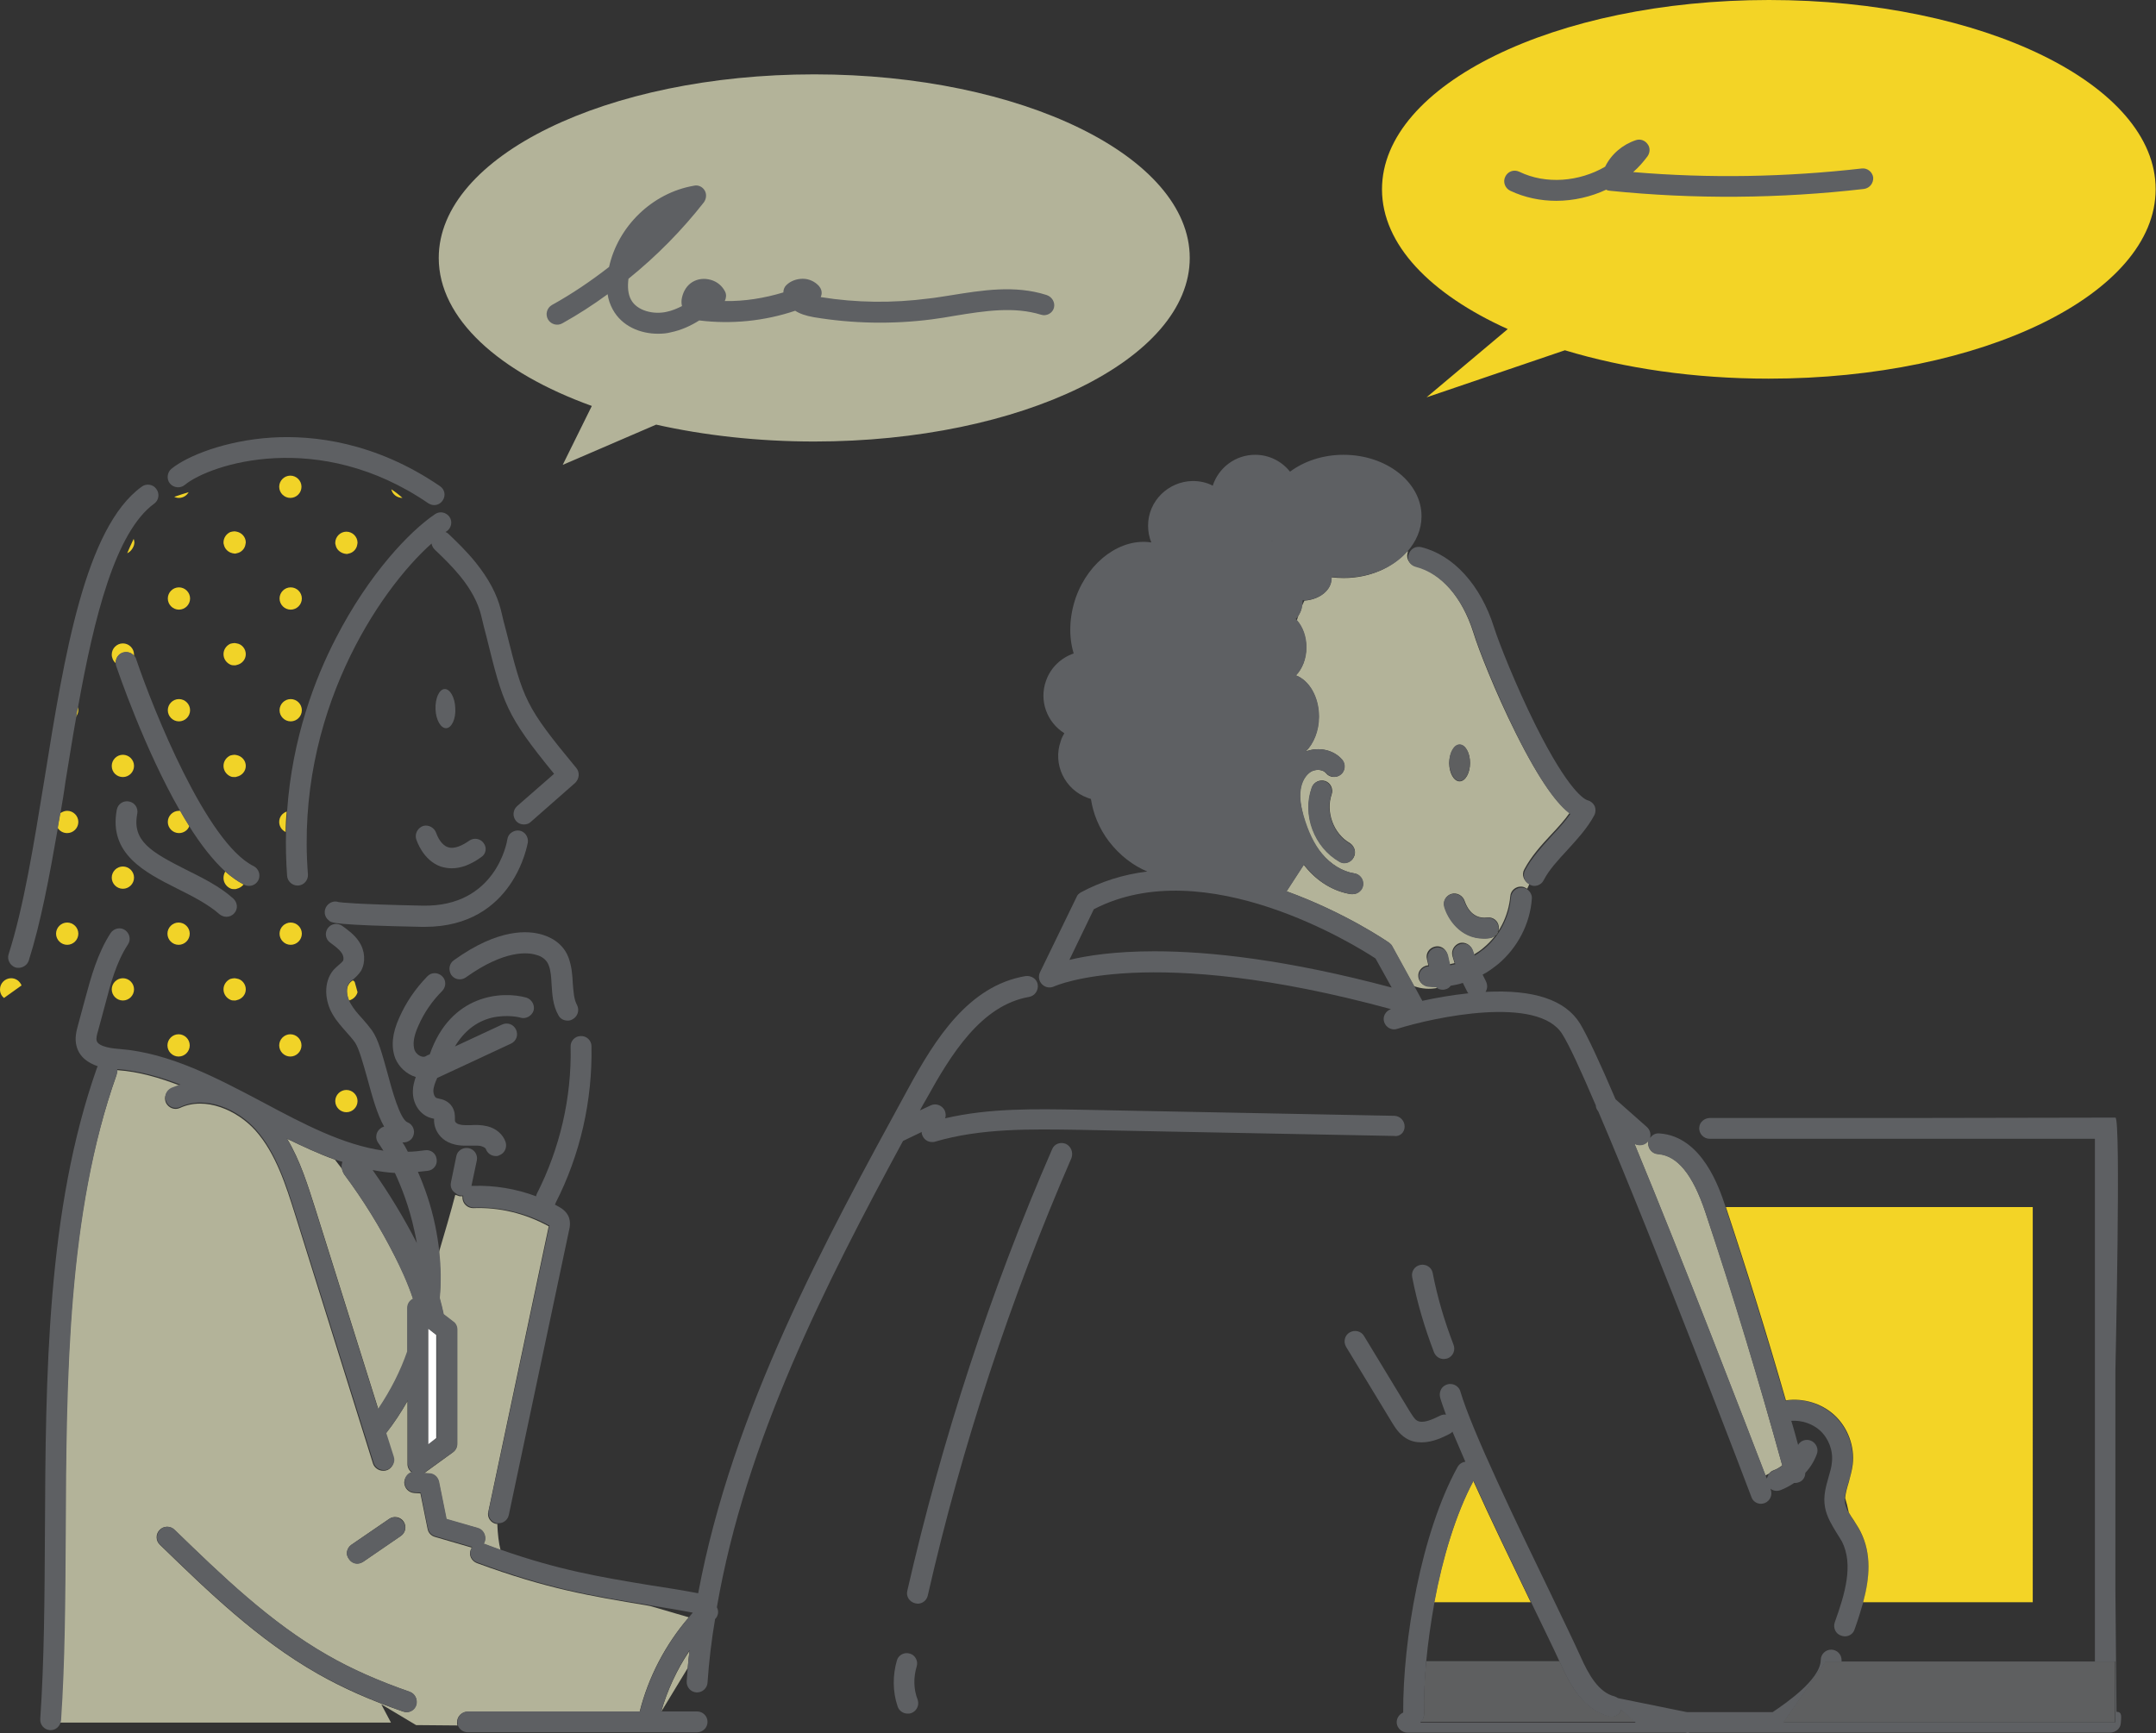 <?xml version="1.0" encoding="utf-8"?>
<!-- Generator: Adobe Illustrator 27.7.0, SVG Export Plug-In . SVG Version: 6.00 Build 0)  -->
<svg version="1.1" id="レイヤー_1" xmlns="http://www.w3.org/2000/svg" xmlns:xlink="http://www.w3.org/1999/xlink" x="0px"
	 y="0px" viewBox="0 0 600 482.4" style="enable-background:new 0 0 600 482.4;" xml:space="preserve">
<rect x="0" y="0" width="600" height="482.4" fill="#333333" stroke="none"/>
<style type="text/css">
	.st0{clip-path:url(#SVGID_00000083804957154378668440000006313369618329078683_);fill:#B3B399;}
	.st1{clip-path:url(#SVGID_00000083804957154378668440000006313369618329078683_);fill:#F1D328;}
	.st2{clip-path:url(#SVGID_00000083804957154378668440000006313369618329078683_);fill:#5E6063;}
	.st3{clip-path:url(#SVGID_00000083804957154378668440000006313369618329078683_);fill:#F3D426;}
	.st4{clip-path:url(#SVGID_00000083804957154378668440000006313369618329078683_);fill:#5E5F60;}
	.st5{clip-path:url(#SVGID_00000083804957154378668440000006313369618329078683_);fill:#FFFFFF;}
</style>
<g>
	<defs>
		<rect id="SVGID_1_" width="600" height="482.4"/>
	</defs>
	<clipPath id="SVGID_00000034812815144815053960000012750968094032497814_">
		<use xlink:href="#SVGID_1_"  style="overflow:visible;"/>
	</clipPath>
	<path style="clip-path:url(#SVGID_00000034812815144815053960000012750968094032497814_);fill:#B3B399;" d="M373.9,160.9
		c-1.2,0-2.3-0.1-3.4-0.2c0,0.1,0,0.3,0,0.4c0,3.2-3.3,5.8-7.5,6.1c-0.2,0.5-0.5,1-0.7,1.5c-0.1,1-0.5,1.9-1,2.7
		c-0.1,0.4-0.3,0.9-0.4,1.3c1.6,1.8,2.6,4.5,2.6,7.5c0,3.2-1.1,6-2.9,7.8c3.7,1.4,6.4,6,6.4,11.5c0,4-1.5,7.6-3.7,9.7
		c3.6-1.4,7.9-0.5,10.2,2.3c1,1.2,0.9,3.1-0.4,4.1c-1.2,1-3.1,0.9-4.1-0.4c-0.8-1-2.8-1.2-4.2-0.4c-1.5,0.9-2.6,2.8-2.9,5
		c-0.4,2.5,0.3,5.2,0.8,7.3c1.2,4.4,2.9,7.9,5.1,10.5c2.5,3,5.8,5,9,5.5c1.6,0.2,2.7,1.7,2.5,3.3c-0.2,1.4-1.5,2.5-2.9,2.5
		c-0.1,0-0.3,0-0.4,0c-4.7-0.7-9.3-3.4-12.7-7.6c-0.2-0.2-0.3-0.4-0.5-0.6l-4.8,7.4c16.3,5.9,28,13.9,28.5,14.3
		c0.4,0.3,0.7,0.6,0.9,1l6.1,11.1c2.2,0.8,4.4,0.9,6.5,0.5c-0.2-0.1-0.4-0.2-0.5-0.4c0,0,0,0,0,0c-0.7,0-1.4,0-2.1-0.1
		c-1.6-0.1-2.8-1.5-2.7-3.1c0.1-1.5,1.4-2.6,2.8-2.7l-0.4-1.7c-0.4-1.6,0.6-3.1,2.2-3.5c1.6-0.4,3.1,0.6,3.5,2.2l0.6,2.7
		c0.5-0.1,0.9-0.2,1.4-0.3c-0.2-0.6-0.4-1.3-0.6-2c-0.4-1.5,0.5-3.1,2-3.6c1.5-0.4,3.1,0.5,3.6,2c0.1,0.4,0.3,0.8,0.4,1.2
		c1-0.6,1.9-1.2,2.8-2c4.2-3.5,6.8-8.7,7.3-14.2c0.1-1.6,1.5-2.8,3.1-2.7c0.6,0,1.1,0.3,1.6,0.6c0.2-0.5,0.5-0.9,0.6-1.4
		c-0.1,0-0.1,0-0.2-0.1c-1.4-0.7-2-2.5-1.2-3.9c1.9-3.6,4.7-6.7,7.5-9.7c1.9-2,3.7-4,5.1-6c-3.3-2.5-8-8.3-15-22.3
		c-5.7-11.4-10.4-23.4-11.8-28c-3.1-9.8-9.1-16.8-16.2-18.5c-1.6-0.4-2.5-2-2.1-3.5c0-0.2,0.1-0.4,0.2-0.5c-0.2,0-0.3,0-0.5,0
		C387.6,158,381.2,160.9,373.9,160.9 M376.7,238.7c-0.5,0.9-1.5,1.5-2.5,1.5c-0.5,0-1-0.1-1.4-0.4c-7-4-10.4-13-7.7-20.6
		c0.5-1.5,2.2-2.3,3.7-1.8c1.5,0.5,2.3,2.2,1.8,3.7c-1.7,4.9,0.5,11,5.1,13.6C377,235.6,377.5,237.3,376.7,238.7 M406.2,207.3
		c1.6,0,2.9,2.3,2.9,5.1c0,2.8-1.3,5.1-2.9,5.1c-1.6,0-2.9-2.3-2.9-5.1C403.4,209.5,404.7,207.3,406.2,207.3 M404,248.8
		c1.5-0.4,3.1,0.5,3.6,2c0.2,0.5,1.6,5.2,6.3,4.6c1.6-0.2,3,0.9,3.2,2.5c0.2,1.6-0.9,3-2.5,3.2c-0.6,0.1-1.1,0.1-1.6,0.1
		c-6.7,0-10.1-5.7-11-8.9C401.5,250.8,402.5,249.2,404,248.8"/>
	<path style="clip-path:url(#SVGID_00000034812815144815053960000012750968094032497814_);fill:#B3B399;" d="M456.3,318.7
		c-0.5,0-1.1-0.1-1.5-0.4c13.6,32.8,31.2,78.6,36.5,92.4l1-0.5c0.3-0.4,0.7-0.7,1.2-0.9c0.9-0.3,1.7-0.8,2.5-1.4
		c-6.5-23.6-13.6-47.3-21.4-70.5c-3.5-10.5-7.8-15.8-13.2-16.2c-1.6-0.1-2.8-1.5-2.7-3.1c0-0.5,0.2-1,0.5-1.4l-0.1-0.1
		c-0.1,0.4-0.3,0.8-0.6,1.1C457.9,318.4,457.1,318.7,456.3,318.7"/>
	<path style="clip-path:url(#SVGID_00000034812815144815053960000012750968094032497814_);fill:#B3B399;" d="M184,476.5L184,476.5
		l7.4-12.2c0.1-1.6,0.3-3.2,0.5-4.8C188.4,464.7,185.7,470.5,184,476.5"/>
	<path style="clip-path:url(#SVGID_00000034812815144815053960000012750968094032497814_);fill:#B3B399;" d="M130.1,476.5H178
		c2.4-9.6,7.2-18.8,13.7-26.3l-10.6-3.1c-0.3-0.1-0.7-0.1-1-0.2c-16.1-2.7-27.8-4.6-47.4-11.8c-1.5-0.6-2.3-2.2-1.7-3.7
		c0.1-0.2,0.2-0.4,0.3-0.6l-10.3-3c-1-0.3-1.8-1.1-2-2.2l-2-9.9l-1.7-0.1c-1.6-0.1-2.8-1.4-2.8-3c0.1-1.3,1-2.3,2.1-2.7
		c-0.7-0.5-1.2-1.4-1.2-2.3V390c-1.7,3-3.7,6.1-6.1,9.1l2.1,6.6c0.5,1.5-0.4,3.2-1.9,3.6c-0.3,0.1-0.6,0.1-0.9,0.1
		c-1.2,0-2.4-0.8-2.8-2L82.1,338c-2.5-7.9-5.3-16.9-11-23.3c-5-5.6-13.9-9.6-21-6.3c-1.5,0.7-3.2,0-3.9-1.4c-0.7-1.5,0-3.2,1.4-3.9
		c0.8-0.4,1.6-0.7,2.5-0.9c-5.7-2.2-11.5-3.9-17.3-4.3c-0.1,0-0.2,0-0.3,0c0.1,0.4,0,0.9-0.1,1.4C18.6,338,18.4,383.3,18.1,427.1
		c-0.1,18.3-0.2,35.7-1.3,51.9c0,0.2,0,0.3-0.1,0.5h92.1l-2.7-5.1l9.7,5.8l11.5,0.1c-0.1-0.3-0.1-0.6-0.1-0.9
		C127.2,477.8,128.5,476.5,130.1,476.5 M97.8,430l10.5-7.2c1.3-0.9,3.1-0.6,4,0.7c0.9,1.3,0.6,3.1-0.7,4l-10.5,7.2
		c-0.5,0.3-1.1,0.5-1.6,0.5c-0.9,0-1.8-0.4-2.4-1.3C96.1,432.7,96.5,430.9,97.8,430 M115.8,474.6c-0.4,1.2-1.5,2-2.7,2
		c-0.3,0-0.6-0.1-1-0.2c-9-3.1-16.7-6.5-23.7-10.5C71.7,456.4,57.9,443,44.5,430c-1.2-1.1-1.2-3-0.1-4.1c1.1-1.2,3-1.2,4.1-0.1
		c13.1,12.7,26.7,25.9,42.7,35c6.6,3.8,14.1,7.1,22.7,10.1C115.5,471.4,116.3,473.1,115.8,474.6"/>
	<path style="clip-path:url(#SVGID_00000034812815144815053960000012750968094032497814_);fill:#B3B399;" d="M115,361.6
		C115,361.6,115,361.6,115,361.6c-1.5-4.5-3.4-8.7-5.2-12.1c-4-7.9-8.7-15.5-14-22.6c-0.3-0.5-0.5-1-0.6-1.5l-2-2.6
		c-4.5-1.6-8.9-3.7-13.3-5.8c3.7,6.1,5.8,13.1,7.8,19.3l17.6,56c3.5-5.2,6.3-10.5,8.2-16v-12.1C113.4,363.1,114,362.1,115,361.6"/>
	<path style="clip-path:url(#SVGID_00000034812815144815053960000012750968094032497814_);fill:#B3B399;" d="M122.3,361.4
		c0.4,1.5,0.8,2.9,1.1,4.5l2.6,2c0.7,0.5,1.2,1.4,1.2,2.3v31.7c0,0.9-0.4,1.8-1.2,2.4l-8,5.8l1.4,0.1c1.3,0.1,2.4,1,2.7,2.3
		l2.1,10.4l8.7,2.5c1.5,0.4,2.4,2,2,3.6c-0.1,0.3-0.2,0.6-0.4,0.8c0.1,0,0.1,0,0.2,0c1.6,0.6,3.1,1.1,4.6,1.7
		c-0.5-2-0.8-4.5-0.9-7.3c-0.1,0-0.2,0-0.3,0c-1.6-0.3-2.6-1.9-2.2-3.4l16.8-79.4c0,0,0,0,0-0.1c0,0-0.1,0-0.1,0
		c-6.4-3.5-13.6-5.3-20.9-5c-1.6,0-2.9-1.2-3-2.8c0-0.2,0-0.3,0-0.5c-0.2,0-0.3,0-0.5,0c-0.2,0-0.4,0-0.6-0.1
		c-0.3-0.1-0.6-0.2-0.9-0.3c-1.1,4.3-3.1,11.1-4.7,16.5C122.6,352.7,122.7,356.9,122.3,361.4"/>
	<path style="clip-path:url(#SVGID_00000034812815144815053960000012750968094032497814_);fill:#F1D328;" d="M48.5,138.3
		c0.4,0.2,0.8,0.3,1.3,0.3c1.2,0,2.2-0.7,2.7-1.6C51.1,137.4,49.7,137.9,48.5,138.3"/>
	<path style="clip-path:url(#SVGID_00000034812815144815053960000012750968094032497814_);fill:#F1D328;" d="M34.2,181.7
		c1.2-0.4,2.4,0,3.1,0.9c0-0.1,0-0.3,0-0.4c0-1.7-1.4-3.1-3.1-3.1c-1.7,0-3.1,1.4-3.1,3.1c0,0.9,0.4,1.8,1.1,2.4
		C32.2,183.2,32.9,182.1,34.2,181.7"/>
	<path style="clip-path:url(#SVGID_00000034812815144815053960000012750968094032497814_);fill:#F1D328;" d="M21.8,197.7
		c0-0.3-0.1-0.6-0.2-0.9c-0.2,0.9-0.3,1.9-0.5,2.8C21.5,199,21.8,198.4,21.8,197.7"/>
	<path style="clip-path:url(#SVGID_00000034812815144815053960000012750968094032497814_);fill:#F1D328;" d="M49.8,194.6
		c-1.7,0-3.1,1.4-3.1,3.1c0,1.7,1.4,3.1,3.1,3.1c1.7,0,3.1-1.4,3.1-3.1C52.9,196,51.5,194.6,49.8,194.6"/>
	<path style="clip-path:url(#SVGID_00000034812815144815053960000012750968094032497814_);fill:#F1D328;" d="M49.8,163.5
		c-1.7,0-3.1,1.4-3.1,3.1c0,1.7,1.4,3.1,3.1,3.1c1.7,0,3.1-1.4,3.1-3.1C52.9,164.9,51.5,163.5,49.8,163.5"/>
	<path style="clip-path:url(#SVGID_00000034812815144815053960000012750968094032497814_);fill:#F1D328;" d="M64.1,185
		c0.4,0.2,0.8,0.2,1.2,0.2c0.2,0,0.4,0,0.6-0.1c1.4-0.3,2.5-1.5,2.5-3c0-1.5-1.1-2.8-2.5-3c-0.2,0-0.4-0.1-0.6-0.1
		c-0.4,0-0.8,0.1-1.2,0.2c-1.1,0.5-1.9,1.6-1.9,2.9C62.2,183.4,63,184.5,64.1,185"/>
	<path style="clip-path:url(#SVGID_00000034812815144815053960000012750968094032497814_);fill:#F1D328;" d="M37.3,151.7
		c0-0.2,0.1-0.4,0.1-0.6c0-0.4-0.1-0.8-0.2-1.1c-0.6,1.2-1.2,2.6-1.8,4C36.3,153.6,37,152.7,37.3,151.7"/>
	<path style="clip-path:url(#SVGID_00000034812815144815053960000012750968094032497814_);fill:#F1D328;" d="M31.1,275.4
		c0,1.7,1.4,3.1,3.1,3.1c1.7,0,3.1-1.4,3.1-3.1c0-1.7-1.4-3.1-3.1-3.1C32.5,272.3,31.1,273.7,31.1,275.4"/>
	<path style="clip-path:url(#SVGID_00000034812815144815053960000012750968094032497814_);fill:#F1D328;" d="M3.1,272.3L3.1,272.3
		c-1.7,0-3.1,1.4-3.1,3.1c0,1,0.4,1.8,1.1,2.4l4.9-3.5C5.5,273.1,4.4,272.3,3.1,272.3"/>
	<path style="clip-path:url(#SVGID_00000034812815144815053960000012750968094032497814_);fill:#F1D328;" d="M34.2,247.4
		c1.7,0,3.1-1.4,3.1-3.1c0-1.7-1.4-3.1-3.1-3.1c-1.7,0-3.1,1.4-3.1,3.1C31.1,246,32.5,247.4,34.2,247.4"/>
	<path style="clip-path:url(#SVGID_00000034812815144815053960000012750968094032497814_);fill:#F1D328;" d="M18.7,256.8
		c-1.7,0-3.1,1.4-3.1,3.1c0,1.7,1.4,3.1,3.1,3.1c1.7,0,3.1-1.4,3.1-3.1C21.8,258.2,20.4,256.8,18.7,256.8"/>
	<path style="clip-path:url(#SVGID_00000034812815144815053960000012750968094032497814_);fill:#F1D328;" d="M46.6,259.9
		c0,1.7,1.4,3.1,3.1,3.1c1.7,0,3.1-1.4,3.1-3.1c0-1.7-1.4-3.1-3.1-3.1C48,256.8,46.6,258.2,46.6,259.9"/>
	<path style="clip-path:url(#SVGID_00000034812815144815053960000012750968094032497814_);fill:#F1D328;" d="M18.7,231.9
		c1.7,0,3.1-1.4,3.1-3.1c0-1.7-1.4-3.1-3.1-3.1c-0.7,0-1.4,0.3-2,0.7c-0.2,1.3-0.4,2.7-0.7,4C16.6,231.3,17.5,231.9,18.7,231.9"/>
	<path style="clip-path:url(#SVGID_00000034812815144815053960000012750968094032497814_);fill:#F1D328;" d="M49.8,225.7
		c-1.7,0-3.1,1.4-3.1,3.1s1.4,3.1,3.1,3.1c1.3,0,2.5-0.8,2.9-2c-0.8-1.3-1.7-2.7-2.5-4.2C50,225.7,49.9,225.7,49.8,225.7"/>
	<path style="clip-path:url(#SVGID_00000034812815144815053960000012750968094032497814_);fill:#F1D328;" d="M34.2,216.3
		c1.7,0,3.1-1.4,3.1-3.1c0-1.7-1.4-3.1-3.1-3.1c-1.7,0-3.1,1.4-3.1,3.1C31.1,215,32.5,216.3,34.2,216.3"/>
	<path style="clip-path:url(#SVGID_00000034812815144815053960000012750968094032497814_);fill:#F1D328;" d="M46.6,291
		c0,1.7,1.4,3.1,3.1,3.1c1.7,0,3.1-1.4,3.1-3.1c0-1.7-1.4-3.1-3.1-3.1C48,287.9,46.6,289.3,46.6,291"/>
	<path style="clip-path:url(#SVGID_00000034812815144815053960000012750968094032497814_);fill:#F1D328;" d="M64.1,278.3
		c0.4,0.2,0.8,0.2,1.2,0.2c0.2,0,0.4,0,0.6-0.1c1.4-0.3,2.5-1.5,2.5-3s-1.1-2.8-2.5-3c-0.2,0-0.4-0.1-0.6-0.1
		c-0.4,0-0.8,0.1-1.2,0.2c-1.1,0.5-1.9,1.6-1.9,2.9C62.2,276.7,63,277.8,64.1,278.3"/>
	<path style="clip-path:url(#SVGID_00000034812815144815053960000012750968094032497814_);fill:#F1D328;" d="M65.9,148
		c-0.2,0-0.4-0.1-0.6-0.1c-0.4,0-0.8,0.1-1.2,0.2c-1.1,0.5-1.9,1.6-1.9,2.9c0,0.2,0,0.4,0.1,0.6c0.2,1,0.9,1.8,1.8,2.2
		c0.2,0.1,0.4,0.1,0.6,0.2c0.2,0,0.4,0.1,0.6,0.1c0.2,0,0.4,0,0.6-0.1c1.2-0.2,2.2-1.2,2.4-2.4c0-0.2,0.1-0.4,0.1-0.6
		C68.4,149.5,67.3,148.3,65.9,148"/>
	<path style="clip-path:url(#SVGID_00000034812815144815053960000012750968094032497814_);fill:#F1D328;" d="M77.7,135.5
		c0,1.7,1.4,3.1,3.1,3.1c1.7,0,3.1-1.4,3.1-3.1c0-1.7-1.4-3.1-3.1-3.1C79.1,132.4,77.7,133.8,77.7,135.5"/>
	<path style="clip-path:url(#SVGID_00000034812815144815053960000012750968094032497814_);fill:#F1D328;" d="M112,138.6
		c-1-0.9-2-1.7-3.1-2.4C109.2,137.6,110.5,138.6,112,138.6C112,138.6,112,138.6,112,138.6"/>
	<path style="clip-path:url(#SVGID_00000034812815144815053960000012750968094032497814_);fill:#F1D328;" d="M65.9,210.2
		c-0.2,0-0.4-0.1-0.6-0.1c-0.4,0-0.8,0.1-1.2,0.2c-1.1,0.5-1.9,1.6-1.9,2.9c0,1.3,0.8,2.4,1.9,2.9c0.4,0.2,0.8,0.2,1.2,0.2
		c0.2,0,0.4,0,0.6-0.1c1.4-0.3,2.5-1.5,2.5-3C68.4,211.7,67.3,210.5,65.9,210.2"/>
	<path style="clip-path:url(#SVGID_00000034812815144815053960000012750968094032497814_);fill:#F1D328;" d="M84,197.7
		c0-1.7-1.4-3.1-3.1-3.1c-1.7,0-3.1,1.4-3.1,3.1c0,1.7,1.4,3.1,3.1,3.1C82.6,200.8,84,199.4,84,197.7"/>
	<path style="clip-path:url(#SVGID_00000034812815144815053960000012750968094032497814_);fill:#F1D328;" d="M80.9,163.5
		c-1.7,0-3.1,1.4-3.1,3.1c0,1.7,1.4,3.1,3.1,3.1c1.7,0,3.1-1.4,3.1-3.1C84,164.9,82.6,163.5,80.9,163.5"/>
	<path style="clip-path:url(#SVGID_00000034812815144815053960000012750968094032497814_);fill:#F1D328;" d="M95.8,154.1
		c0.2,0,0.4,0.1,0.6,0.1c0.2,0,0.4,0,0.6-0.1c1.2-0.2,2.2-1.2,2.4-2.4c0-0.2,0.1-0.4,0.1-0.6c0-1.7-1.4-3.1-3.1-3.1
		c-1.7,0-3.1,1.4-3.1,3.1c0,0.2,0,0.4,0.1,0.6C93.6,152.9,94.6,153.8,95.8,154.1"/>
	<path style="clip-path:url(#SVGID_00000034812815144815053960000012750968094032497814_);fill:#F1D328;" d="M97.2,273.8
		c-0.9,1.1-0.8,3-0.1,4.7c1.2-0.3,2.1-1.2,2.4-2.3c-0.3-1-0.5-2-0.8-2.9c-0.1-0.1-0.3-0.3-0.5-0.4c0,0,0,0,0,0
		C97.7,273.2,97.4,273.5,97.2,273.8"/>
	<path style="clip-path:url(#SVGID_00000034812815144815053960000012750968094032497814_);fill:#F1D328;" d="M67.8,246.2
		c-1.7-0.9-3.4-2.1-5.1-3.6c-0.3,0.5-0.5,1.1-0.5,1.8c0,1.3,0.8,2.4,1.9,2.9c0.4,0.2,0.8,0.2,1.2,0.2c0.2,0,0.4,0,0.6-0.1
		C66.7,247.2,67.3,246.8,67.8,246.2"/>
	<path style="clip-path:url(#SVGID_00000034812815144815053960000012750968094032497814_);fill:#F1D328;" d="M80.9,256.8
		c-1.7,0-3.1,1.4-3.1,3.1c0,1.7,1.4,3.1,3.1,3.1c1.7,0,3.1-1.4,3.1-3.1C84,258.2,82.6,256.8,80.9,256.8"/>
	<path style="clip-path:url(#SVGID_00000034812815144815053960000012750968094032497814_);fill:#F1D328;" d="M77.7,228.8
		c0,1.2,0.7,2.3,1.8,2.8c0-1.9,0.1-3.9,0.3-5.7C78.6,226.3,77.7,227.4,77.7,228.8"/>
	<path style="clip-path:url(#SVGID_00000034812815144815053960000012750968094032497814_);fill:#F1D328;" d="M99.5,306.5
		c0-1.7-1.4-3.1-3.1-3.1c-1.7,0-3.1,1.4-3.1,3.1c0,1.7,1.4,3.1,3.1,3.1C98.1,309.6,99.5,308.2,99.5,306.5"/>
	<path style="clip-path:url(#SVGID_00000034812815144815053960000012750968094032497814_);fill:#F1D328;" d="M77.7,291
		c0,1.7,1.4,3.1,3.1,3.1c1.7,0,3.1-1.4,3.1-3.1c0-1.7-1.4-3.1-3.1-3.1C79.1,287.9,77.7,289.3,77.7,291"/>
	<path style="clip-path:url(#SVGID_00000034812815144815053960000012750968094032497814_);fill:#5E6063;" d="M319.5,146.3
		c0,1.7,0.3,3.2,0.9,4.7c-8.3-1.3-17.3,5-21,15.3c-1.9,5.5-2,11-0.6,15.6c-3.5,1.2-6.4,3.9-7.7,7.6c-2,5.6,0.3,11.6,5.1,14.6
		c-0.4,0.7-0.8,1.4-1,2.2c-2.3,6.4,1.1,13.5,7.5,15.8c0.3,0.1,0.6,0.2,0.9,0.3c0.6,4,2.2,8.1,5,11.8c3,3.9,6.8,6.8,10.7,8.4
		c-6.7,0.8-12.9,2.8-18.5,5.8c-0.5,0.3-1,0.7-1.2,1.3l-10.2,21c-0.5,1.1-0.3,2.4,0.6,3.3c0.9,0.9,2.2,1.1,3.3,0.6
		c0.3-0.1,26.2-12.1,93.8,6.3c0,0,0,0,0,0c-1.5,0.5-2.4,2.1-1.9,3.6c0.5,1.5,2.1,2.4,3.6,1.9c10.5-3.3,39.3-9.4,46,1.5
		c1.9,3,5.2,10.2,9.3,19.8c0,0.6,0.3,1.2,0.7,1.7c15.9,37.2,42.3,106.4,42.6,107.3c0.4,1.2,1.5,1.9,2.7,1.9c0.3,0,0.7-0.1,1-0.2
		c1.5-0.6,2.2-2.2,1.7-3.7c0-0.1-0.1-0.2-0.1-0.3c0.5,0.4,1.1,0.6,1.8,0.6c0.3,0,0.7-0.1,1-0.2c1.3-0.5,2.6-1.2,3.8-2
		c0.1,0,0.1,0,0.2,0c0.3,0,0.5,0,0.8-0.1c1.3-0.3,2.1-1.4,2.1-2.7c1.4-1.5,2.5-3.3,3.2-5.2c0.6-1.5-0.2-3.2-1.7-3.8
		c-1.3-0.5-2.8,0-3.5,1.2c-0.6-2.2-1.2-4.5-1.9-6.7c2.9-0.2,5.9,0.8,8,2.7c2.4,2.2,3.7,5.6,3.3,8.9c-0.1,1.3-0.5,2.6-0.9,4
		c-0.7,2.5-1.6,5.4-1,8.5c0.5,2.7,1.9,4.9,3.1,6.9c0.6,0.9,1.1,1.8,1.6,2.6c3.3,6.5,0.8,14.7-2,22.5c-0.5,1.5,0.2,3.2,1.8,3.7
		c0.3,0.1,0.7,0.2,1,0.2c1.2,0,2.3-0.7,2.7-1.9c0.9-2.5,1.7-5,2.4-7.5c1.8-6.7,2.4-13.4-0.7-19.6c-0.6-1.1-1.2-2.2-1.9-3.2
		c-0.5-0.8-1-1.5-1.4-2.2c-0.5-0.8-0.8-1.7-1-2.5c-0.1-0.5-0.1-1-0.1-1.5c0.1-1.4,0.5-2.9,1-4.4c0.5-1.6,0.9-3.2,1.1-4.9
		c0.6-5.1-1.4-10.4-5.1-13.8c-3.6-3.3-8.7-4.9-13.5-4.1c-5.2-18-10.8-36.1-16.7-53.8c0-0.2-0.1-0.3-0.1-0.5
		c-1.6-4.8-6.4-19.3-18.3-20.1c-1.1-0.1-2,0.4-2.6,1.3c-0.3,0.4-0.5,0.9-0.5,1.4c-0.1,1.6,1.1,3,2.7,3.1c5.4,0.4,9.7,5.7,13.2,16.2
		c7.7,23.2,14.9,46.9,21.4,70.5c-0.8,0.6-1.6,1-2.5,1.4c-0.5,0.2-0.9,0.5-1.2,0.9c-0.3,0.4-0.5,0.9-0.6,1.3
		c-0.1-0.3-0.2-0.5-0.3-0.8c-5.3-13.8-22.9-59.6-36.5-92.4c0.5,0.3,1,0.4,1.5,0.4c0.8,0,1.6-0.3,2.2-1c0.3-0.3,0.5-0.7,0.6-1.1
		c0.3-1,0-2.2-0.9-3l-8.7-7.7c-4.3-10.1-7.9-17.8-9.9-21.1c-4.1-6.6-12.9-9.5-26.3-8.8c0.6-0.9,0.6-2,0.1-3
		c-0.3-0.6-0.6-1.2-0.9-1.8c1.6-0.8,3-1.9,4.4-3c5.3-4.5,8.8-11.1,9.3-18.1c0.1-1-0.4-1.9-1.1-2.5c-0.4-0.3-1-0.6-1.6-0.6
		c-1.6-0.1-3,1.1-3.1,2.7c-0.5,5.5-3.1,10.6-7.3,14.2c-0.9,0.7-1.8,1.4-2.8,2c-0.1-0.4-0.3-0.8-0.4-1.2c-0.4-1.5-2-2.5-3.6-2
		c-1.5,0.4-2.5,2-2,3.6c0.2,0.7,0.4,1.3,0.6,2c-0.5,0.1-0.9,0.2-1.4,0.3l-0.6-2.7c-0.4-1.6-1.9-2.5-3.5-2.2
		c-1.6,0.4-2.5,1.9-2.2,3.5l0.4,1.7c-1.5,0-2.7,1.2-2.8,2.6c-0.1,1.6,1.1,3,2.7,3.1c0.7,0.1,1.4,0.1,2.1,0.1c0,0,0,0,0,0
		c0.2,0.1,0.3,0.3,0.5,0.4c0.4,0.2,0.9,0.3,1.3,0.3c0.2,0,0.4,0,0.7-0.1c0.6-0.1,1.2-0.5,1.5-1c1.1-0.2,2.3-0.4,3.4-0.8
		c0.4,0.8,0.8,1.6,1.2,2.4c0.1,0.2,0.2,0.4,0.4,0.5c0,0,0,0-0.1,0c-4.7,0.5-9.2,1.3-12.8,2.1c0-0.1-0.1-0.3-0.2-0.4l-2-3.7
		l-6.1-11.1c-0.2-0.4-0.5-0.7-0.9-1c-0.5-0.3-12.2-8.4-28.5-14.3l4.8-7.4c0.2,0.2,0.3,0.4,0.5,0.6c3.4,4.2,7.9,6.9,12.7,7.6
		c0.1,0,0.3,0,0.4,0c1.4,0,2.7-1,2.9-2.5c0.2-1.6-0.9-3.1-2.5-3.3c-3.3-0.5-6.5-2.5-9-5.5c-2.2-2.7-3.8-6.1-5.1-10.5
		c-0.6-2.1-1.2-4.8-0.8-7.3c0.3-2.2,1.4-4.1,2.9-5c1.4-0.8,3.3-0.6,4.2,0.4c1,1.2,2.9,1.4,4.1,0.4c1.2-1,1.4-2.9,0.4-4.1
		c-2.4-2.8-6.6-3.7-10.2-2.3c2.2-2.2,3.7-5.7,3.7-9.7c0-5.5-2.7-10.1-6.4-11.5c1.7-1.8,2.9-4.6,2.9-7.8c0-3-1-5.7-2.6-7.5
		c-0.1-0.1-0.2-0.3-0.4-0.4c0.3-0.3,0.6-0.6,0.8-1c0.5-0.8,0.9-1.7,1-2.7c0-0.3,0.1-0.6,0.1-1c0-0.2,0-0.3,0-0.5c0,0,0,0,0,0
		c0.2,0,0.4,0,0.6,0c4.2-0.2,7.5-2.9,7.5-6.1c0-0.1,0-0.3,0-0.4c1.1,0.1,2.2,0.2,3.4,0.2c7.3,0,13.7-2.8,17.6-7.2
		c2.5-2.8,4-6.2,4-9.9c0-9.4-9.7-17.1-21.7-17.1c-5.8,0-11,1.8-14.9,4.7c-2.3-2.9-5.8-4.7-9.7-4.7c-5.5,0-10.2,3.6-11.8,8.6
		c-1.7-0.9-3.6-1.3-5.6-1.3C325.1,134,319.5,139.5,319.5,146.3 M354.1,150.6c-0.1,0-0.1-0.1-0.2-0.1c0,0,0.1,0,0.1,0
		C354,150.5,354.1,150.6,354.1,150.6 M297.6,267.2l6.8-14.1c31-16.1,73.1,10.2,78.4,13.7l4.5,8.1c-29.2-7.8-50.8-10.1-66-10.1
		C310.3,264.8,302.5,266,297.6,267.2"/>
	<path style="clip-path:url(#SVGID_00000034812815144815053960000012750968094032497814_);fill:#F3D426;" d="M510.5,393.9
		c3.8,3.5,5.7,8.8,5.1,13.8c-0.2,1.7-0.7,3.3-1.1,4.9c-0.5,1.6-0.9,3.1-1,4.4c0.4,1.3,0.7,2.6,1,4c0.4,0.7,0.9,1.5,1.4,2.2
		c0.6,1,1.3,2,1.9,3.2c3.1,6.2,2.5,12.9,0.7,19.6h47.2V336h-85.4c5.9,17.7,11.5,35.7,16.7,53.8C501.8,389.1,506.9,390.6,510.5,393.9
		"/>
	<path style="clip-path:url(#SVGID_00000034812815144815053960000012750968094032497814_);fill:#F3D426;" d="M425.7,445.4
		c-4.9-10.2-10.8-22.3-15.7-33.2c-4.9,9.3-8.6,21.5-10.9,33.8H426C425.9,445.8,425.8,445.6,425.7,445.4"/>
	<path style="clip-path:url(#SVGID_00000034812815144815053960000012750968094032497814_);fill:#5E5F60;" d="M406.2,217.4
		c1.6,0,2.9-2.3,2.9-5.1c0-2.8-1.3-5.1-2.9-5.1s-2.9,2.3-2.9,5.1C403.4,215.1,404.7,217.4,406.2,217.4"/>
	<polygon style="clip-path:url(#SVGID_00000034812815144815053960000012750968094032497814_);fill:#5E5F60;" points="496.3,479.4 
		588.6,479.4 588.6,462.5 582.9,462.5 512.4,462.5 508,462.5 	"/>
	<path style="clip-path:url(#SVGID_00000034812815144815053960000012750968094032497814_);fill:#5E5F60;" d="M451.2,475.9
		c-0.4,1.2-1.5,1.9-2.7,1.9c-0.2,0-0.5,0-0.7-0.1c-6.8-1.7-10.6-8.2-13.4-14.4c-0.1-0.3-0.3-0.6-0.4-0.9h-37.1
		c-0.5,5.2-0.7,10.2-0.6,14.7c0,0.9-0.4,1.6-1,2.2h59.9L451.2,475.9z"/>
	<path style="clip-path:url(#SVGID_00000034812815144815053960000012750968094032497814_);fill:#5E6063;" d="M394,157.8
		c7.1,1.8,13.1,8.7,16.2,18.5c1.4,4.6,6.2,16.6,11.8,28c7,14.1,11.7,19.9,15,22.3c-1.4,2-3.2,4-5.1,6c-2.7,3-5.6,6.1-7.5,9.7
		c-0.7,1.4-0.2,3.2,1.2,3.9c0.1,0,0.1,0,0.2,0.1c0.4,0.2,0.8,0.3,1.2,0.3c1.1,0,2.1-0.6,2.6-1.6c1.5-2.9,4-5.6,6.6-8.4
		c2.7-3,5.6-6.1,7.5-9.7c0.4-0.8,0.4-1.7,0.1-2.5c-0.4-0.8-1.1-1.4-1.9-1.6c-0.8-0.2-5.2-2.2-14.6-21c-5.5-11.1-10.1-22.7-11.5-27.1
		c-3.7-11.8-11.3-20.2-20.3-22.4c-1.4-0.3-2.7,0.3-3.3,1.6c-0.1,0.2-0.1,0.3-0.2,0.5C391.5,155.8,392.4,157.4,394,157.8"/>
	<path style="clip-path:url(#SVGID_00000034812815144815053960000012750968094032497814_);fill:#5E6063;" d="M412.9,261.3
		c0.5,0,1,0,1.6-0.1c1.6-0.2,2.7-1.7,2.5-3.2c-0.2-1.6-1.7-2.7-3.2-2.5c-4.6,0.6-6.1-4.1-6.3-4.6c-0.4-1.5-2-2.4-3.6-2
		c-1.5,0.4-2.5,2-2,3.6C402.8,255.6,406.2,261.3,412.9,261.3"/>
	<path style="clip-path:url(#SVGID_00000034812815144815053960000012750968094032497814_);fill:#5E6063;" d="M375.6,234.8
		c-4.5-2.6-6.8-8.7-5.1-13.6c0.5-1.5-0.3-3.2-1.8-3.7c-1.5-0.5-3.2,0.3-3.7,1.8c-2.7,7.6,0.7,16.6,7.7,20.6c0.5,0.3,0.9,0.4,1.4,0.4
		c1,0,2-0.5,2.5-1.5C377.5,237.3,377,235.6,375.6,234.8"/>
	<path style="clip-path:url(#SVGID_00000034812815144815053960000012750968094032497814_);fill:#5E6063;" d="M390.9,313.6
		c0-1.6-1.2-2.9-2.8-3l-87.6-1.7c-12.4-0.2-25.1-0.5-37.5,2.4c0.3-0.7,0.2-1.5-0.1-2.2c-0.7-1.4-2.4-2.1-3.9-1.4l-3,1.4
		c0.6-1.1,1.2-2.2,1.8-3.2c6.9-12.5,15.3-26.1,28.6-28.4c1.6-0.3,2.6-1.8,2.4-3.4s-1.8-2.6-3.4-2.4c-15.9,2.7-25.2,17.6-32.7,31.4
		c-23.1,42.3-48.9,89.5-58.4,140.4c-4.8-0.9-9.1-1.6-13.2-2.2c-14.5-2.4-25.3-4.2-41.7-9.9c-1.5-0.5-3-1.1-4.6-1.7
		c-0.1,0-0.1,0-0.2,0c0.2-0.2,0.3-0.5,0.4-0.8c0.4-1.5-0.5-3.2-2-3.6l-8.7-2.5l-2.1-10.4c-0.3-1.3-1.4-2.3-2.7-2.3L118,410l8.1-5.8
		c0.8-0.5,1.2-1.4,1.2-2.4v-31.7c0-0.9-0.4-1.8-1.2-2.3l-2.6-2c-0.3-1.5-0.7-3-1.1-4.5c0.4-4.5,0.3-8.7-0.1-12.6
		c-0.3-2.7-0.7-5.2-1.2-7.6c-1.2-5.8-3-10.8-4.8-14.9c0.9-0.1,1.9-0.2,2.8-0.3c1.6-0.2,2.7-1.7,2.4-3.3c-0.2-1.6-1.7-2.7-3.3-2.4
		c-1.6,0.2-3.1,0.4-4.7,0.4c-0.5-1-1-1.9-1.5-2.6c0.1,0,0.2,0,0.3,0c1.2,0,2.3-0.7,2.7-1.8c0.6-1.5-0.1-3.2-1.6-3.8
		c-2.1-0.8-4.4-9.3-5.6-13.8c-1.4-5-2.5-9.3-4.3-11.8c-0.9-1.2-1.8-2.3-2.8-3.4c-1.2-1.3-2.3-2.6-3.1-4c-0.2-0.3-0.4-0.7-0.5-1.1
		c-0.7-1.7-0.8-3.6,0.1-4.7c0.2-0.3,0.6-0.6,0.9-0.9c0,0,0,0,0.1,0c0.7-0.6,1.6-1.4,2.3-2.5c1.3-2.4,1.1-5.6-0.6-8.1
		c-1.3-2-3.2-3.3-4.7-4.4c-1.3-0.9-3.1-0.6-4,0.7c-0.9,1.3-0.6,3.1,0.7,4c1.2,0.9,2.5,1.8,3.2,2.9c0.5,0.7,0.6,1.6,0.4,2.1
		c-0.2,0.3-0.6,0.7-1.1,1.1c-0.5,0.4-1,0.9-1.6,1.5c-3,3.6-2.3,8.9-0.2,12.4c1.1,1.9,2.5,3.4,3.8,4.9c0.9,1,1.7,1.9,2.4,2.9
		c1.1,1.6,2.3,6,3.4,9.9c1.4,5.1,2.7,10,4.7,13.5c-0.3,0.1-0.7,0.2-1,0.5c-1.3,0.9-1.6,2.8-0.6,4.1c0,0,0.6,0.8,1.4,2.1
		c-11.2-1.6-22.2-7.4-33.6-13.5c-12.7-6.7-25.8-13.7-39.8-14.8c-1.5-0.1-5.9-0.5-6.4-2.3c-0.2-0.7,0.1-1.8,0.4-2.8l2-7.4
		c1.5-5.8,3.1-11.7,6.3-16.6c0.9-1.3,0.5-3.1-0.8-4c-1.3-0.9-3.1-0.5-4,0.8c-3.7,5.7-5.5,12.4-7.1,18.3l-2,7.4
		c-0.4,1.5-1,3.6-0.4,5.8c0.8,3.1,3.3,4.7,5.9,5.6c-0.1,0.1-0.1,0.3-0.2,0.4c-14,39.7-14.3,85.5-14.5,129.8
		c-0.1,18.2-0.2,35.5-1.3,51.5c-0.1,1.6,1.1,3,2.7,3.1c0.1,0,0.1,0,0.2,0c1.4,0,2.5-1,2.8-2.3c0-0.1,0.1-0.3,0.1-0.5
		c1.1-16.2,1.2-33.5,1.3-51.9c0.2-43.8,0.5-89.1,14.2-127.9c0.2-0.5,0.2-0.9,0.1-1.4c0.1,0,0.2,0,0.3,0c5.8,0.5,11.6,2.1,17.3,4.3
		c-0.8,0.2-1.6,0.6-2.5,0.9c-1.5,0.7-2.1,2.4-1.4,3.9c0.7,1.5,2.4,2.1,3.9,1.4c7.2-3.3,16,0.7,21,6.3c5.7,6.4,8.5,15.4,11,23.3
		l21.8,69.5c0.4,1.2,1.5,2,2.8,2c0.3,0,0.6,0,0.9-0.1c1.5-0.5,2.4-2.1,1.9-3.6l-2.1-6.6c2.3-3,4.3-6.1,6-9.1v17.6
		c0,0.9,0.4,1.8,1.2,2.3c-1.2,0.3-2.1,1.4-2.1,2.7c-0.1,1.6,1.2,3,2.8,3l1.7,0.1l2,9.9c0.2,1.1,1,1.9,2,2.2l10.3,3
		c-0.1,0.2-0.2,0.4-0.3,0.6c-0.6,1.5,0.2,3.2,1.7,3.7c19.6,7.2,31.3,9.2,47.4,11.8c0.3,0.1,0.7,0.1,1,0.2c3.6,0.6,7.4,1.2,11.6,2
		c-0.3,0.4-0.7,0.8-1,1.2c-6.5,7.6-11.3,16.7-13.7,26.3h-47.9c-1.6,0-2.9,1.3-2.9,2.9c0,0.3,0.1,0.6,0.1,0.9c0.4,1.2,1.5,2,2.8,2
		H194c1.6,0,2.9-1.3,2.9-2.9c0-1.6-1.3-2.9-2.9-2.9h-9.9H184c1.7-6,4.4-11.8,7.9-17.1c-0.2,1.6-0.4,3.2-0.5,4.8
		c-0.1,1.3-0.2,2.6-0.3,3.9c-0.1,1.6,1.1,3,2.7,3.1c0.1,0,0.1,0,0.2,0c1.5,0,2.8-1.2,2.9-2.7c0.4-5.9,1.1-11.8,2.1-17.7
		c0.9-0.9,1.1-2.2,0.5-3.3c8-46.4,30.3-90.1,51.8-129.8l5.2-2.5c0,0.2,0,0.5,0.1,0.7c0.4,1.3,1.5,2.1,2.8,2.1c0.3,0,0.6,0,0.8-0.1
		c12.9-3.8,26.7-3.5,40.1-3.3l87.6,1.7C389.6,316.5,390.9,315.2,390.9,313.6 M119.2,369.9l2.3,1.7v28.7l-2.3,1.6V369.9z
		 M115.3,342.5c0.3,1.2,0.5,2.4,0.7,3.5c-3.6-7-7.7-13.8-12.3-20.3c2.1,0.4,4.1,0.7,6.2,0.8C111.8,330.6,113.9,336,115.3,342.5
		 M105.2,392.2l-17.6-56c-2-6.3-4.1-13.2-7.8-19.3c4.4,2.2,8.8,4.2,13.3,5.8c0.7,0.3,1.5,0.5,2.2,0.7c-0.2,0.6-0.3,1.2-0.2,1.9
		c0.1,0.5,0.3,1,0.6,1.5c5.3,7.1,10,14.7,14,22.6c1.7,3.4,3.7,7.6,5.2,12.1c0,0,0,0,0,0c-1,0.5-1.6,1.5-1.6,2.6v12.1
		C111.4,381.7,108.7,387,105.2,392.2"/>
	<path style="clip-path:url(#SVGID_00000034812815144815053960000012750968094032497814_);fill:#5E6063;" d="M296.6,318.4
		c-1.5-0.6-3.2,0-3.8,1.5c-17.2,39.5-30.7,80.9-40.3,122.9c-0.4,1.6,0.6,3.1,2.2,3.5c0.2,0,0.4,0.1,0.7,0.1c1.3,0,2.5-0.9,2.8-2.3
		c9.5-41.7,23-82.6,40-121.8C298.7,320.8,298.1,319.1,296.6,318.4"/>
	<path style="clip-path:url(#SVGID_00000034812815144815053960000012750968094032497814_);fill:#5E6063;" d="M255.1,463.9
		c0.5-1.5-0.4-3.2-1.9-3.6c-1.5-0.5-3.2,0.4-3.6,1.9c-1.2,4.1-1.2,8.7,0.2,12.8c0.4,1.2,1.5,2,2.8,2c0.3,0,0.6,0,0.9-0.1
		c1.5-0.5,2.4-2.1,1.9-3.7C254.2,470.2,254.2,466.9,255.1,463.9"/>
	<path style="clip-path:url(#SVGID_00000034812815144815053960000012750968094032497814_);fill:#5E6063;" d="M395.3,352.1
		c-1.6,0.3-2.6,1.8-2.3,3.4c1.4,7.2,3.5,14.2,6.1,21c0.5,1.1,1.5,1.8,2.7,1.8c0.4,0,0.7-0.1,1.1-0.2c1.5-0.6,2.2-2.3,1.6-3.8
		c-2.5-6.5-4.5-13.2-5.8-20C398.4,352.8,396.9,351.8,395.3,352.1"/>
	<path style="clip-path:url(#SVGID_00000034812815144815053960000012750968094032497814_);fill:#F3D426;" d="M419.6,91.6l-22.6,19
		l38.5-13.1c16.5,5,35.9,7.9,56.7,7.9c59.5,0,107.7-23.6,107.7-52.7C600,23.6,551.8,0,492.3,0c-59.5,0-107.7,23.6-107.7,52.7
		C384.6,68.1,398.1,81.9,419.6,91.6"/>
	<path style="clip-path:url(#SVGID_00000034812815144815053960000012750968094032497814_);fill:#5E6063;" d="M160.4,213.8
		c-14.3-17.3-14.7-18.9-19.5-38c-0.5-1.8-1-3.8-1.5-6c-1.1-4.4-3.4-8.7-7-13.2c-2.5-3.1-5.2-5.7-7.5-7.9c-0.3-0.3-0.6-0.5-0.9-0.6
		c0.1-0.1,0.2-0.2,0.3-0.2c1.3-0.9,1.7-2.7,0.8-4c-0.9-1.3-2.7-1.7-4-0.8c-7,4.7-18.4,16.6-27.6,34.5c-5.8,11.2-12.2,27.8-13.6,48.2
		c-0.1,1.9-0.2,3.8-0.3,5.7c-0.1,4,0,8.1,0.3,12.3c0.1,1.5,1.4,2.7,2.9,2.7c0.1,0,0.2,0,0.2,0c1.6-0.1,2.8-1.5,2.7-3.1
		c-3.5-44.6,19.8-79.1,34.4-92.1c0.1,0.6,0.4,1.2,0.9,1.7c2.2,2.1,4.7,4.5,7,7.3c3.1,3.8,5,7.4,5.9,11c0.5,2.2,1,4.1,1.5,6
		c4.6,18.6,5.4,21.7,18.8,38.1l-10.3,9c-1.2,1.1-1.3,2.9-0.3,4.1c0.6,0.7,1.4,1,2.2,1c0.7,0,1.4-0.2,1.9-0.7l12.4-10.9
		C161.2,216.8,161.4,215,160.4,213.8"/>
	<path style="clip-path:url(#SVGID_00000034812815144815053960000012750968094032497814_);fill:#5E6063;" d="M121.2,197.4
		c0.1,3,1.5,5.4,3,5.3c1.5-0.1,2.7-2.6,2.5-5.6c-0.1-3-1.5-5.4-3-5.3C122.2,191.9,121.1,194.4,121.2,197.4"/>
	<path style="clip-path:url(#SVGID_00000034812815144815053960000012750968094032497814_);fill:#5E6063;" d="M99.4,435.3
		c0.6,0,1.1-0.2,1.6-0.5l10.5-7.2c1.3-0.9,1.7-2.7,0.7-4s-2.7-1.7-4-0.7L97.8,430c-1.3,0.9-1.7,2.7-0.7,4
		C97.6,434.8,98.5,435.3,99.4,435.3"/>
	<path style="clip-path:url(#SVGID_00000034812815144815053960000012750968094032497814_);fill:#5E6063;" d="M114,470.9
		c-8.6-3-16.1-6.3-22.7-10.1c-16-9.1-29.6-22.3-42.7-35c-1.2-1.1-3-1.1-4.1,0.1c-1.1,1.2-1.1,3,0.1,4.1c13.4,13,27.2,26.4,43.9,35.9
		c7,3.9,14.7,7.4,23.7,10.5c0.3,0.1,0.6,0.2,1,0.2c1.2,0,2.3-0.7,2.7-2C116.3,473.1,115.5,471.4,114,470.9"/>
	<path style="clip-path:url(#SVGID_00000034812815144815053960000012750968094032497814_);fill:#5E6063;" d="M47.7,130.5
		c-1.2,1-1.4,2.9-0.4,4.1c1,1.2,2.9,1.4,4.1,0.4c7-5.8,37.3-15.8,67.8,5.1c0.5,0.3,1.1,0.5,1.6,0.5c0.9,0,1.8-0.4,2.4-1.3
		c0.9-1.3,0.6-3.1-0.8-4c-18-12.3-35.3-14.2-46.7-13.5C62.8,122.6,52.1,126.9,47.7,130.5"/>
	<path style="clip-path:url(#SVGID_00000034812815144815053960000012750968094032497814_);fill:#5E6063;" d="M12.4,216.7
		c-3,18.4-5.8,35.8-10,48.9c-0.5,1.5,0.4,3.2,1.9,3.7c0.3,0.1,0.6,0.1,0.9,0.1c1.2,0,2.4-0.8,2.8-2c3.3-10.4,5.7-23.1,8.1-36.9
		c0.2-1.3,0.4-2.7,0.7-4c0.5-2.9,1-5.8,1.4-8.8c1-5.9,1.9-12,3-18c0.2-0.9,0.3-1.9,0.5-2.8c4.5-25.1,10.4-48.8,21.2-56.7
		c1.3-0.9,1.6-2.8,0.6-4.1c-0.9-1.3-2.8-1.6-4.1-0.6C23.7,146.9,17.9,182.4,12.4,216.7"/>
	<path style="clip-path:url(#SVGID_00000034812815144815053960000012750968094032497814_);fill:#5E6063;" d="M117.4,258
		c0.3,0,0.5,0,0.8,0c24.9,0,28.6-23.2,28.7-23.5c0.2-1.6-0.9-3.1-2.4-3.3c-1.6-0.2-3.1,0.9-3.3,2.4c-0.1,0.8-3.2,18.9-23.6,18.5
		c-19-0.4-22.8-0.9-23.4-1c-1.1-0.4-2.4,0-3.2,1c-1,1.3-0.8,3.1,0.5,4.1C92.2,256.9,93,257.5,117.4,258"/>
	<path style="clip-path:url(#SVGID_00000034812815144815053960000012750968094032497814_);fill:#B3B399;" d="M164.7,113l-8.1,16.4
		l26-11.2c13.4,3,28.3,4.7,44,4.7c57.7,0,104.5-22.9,104.5-51.1c0-28.2-46.8-51.1-104.5-51.1S122.1,43.5,122.1,71.8
		C122.1,88.7,138.9,103.7,164.7,113"/>
	<polygon style="clip-path:url(#SVGID_00000034812815144815053960000012750968094032497814_);fill:#FFFFFF;" points="121.4,371.6 
		119.2,369.9 119.2,402 121.4,400.3 	"/>
	<path style="clip-path:url(#SVGID_00000034812815144815053960000012750968094032497814_);fill:#5E6063;" d="M63,255.2
		c0.8,0,1.6-0.3,2.2-1c1.1-1.2,0.9-3-0.3-4.1c-3.8-3.4-8.5-5.7-13.1-8c-9.7-4.9-15.1-8-13.6-15.6c0.3-1.6-0.7-3.1-2.3-3.4
		c-1.6-0.3-3.1,0.7-3.4,2.3c-2.3,12.3,7.8,17.4,16.7,21.9c4.2,2.1,8.6,4.3,11.9,7.2C61.6,254.9,62.3,255.2,63,255.2"/>
	<path style="clip-path:url(#SVGID_00000034812815144815053960000012750968094032497814_);fill:#5E6063;" d="M67.8,246.2
		c0.1,0,0.1,0.1,0.2,0.1c0.4,0.2,0.8,0.3,1.3,0.3c1.1,0,2.1-0.6,2.6-1.6c0.7-1.4,0.1-3.2-1.3-3.9c-13.1-6.4-28-43.7-32.7-57.6
		c-0.1-0.4-0.3-0.7-0.6-1c-0.7-0.9-2-1.2-3.1-0.9c-1.2,0.4-2,1.6-2,2.8c0,0.3,0,0.6,0.1,0.9c0.5,1.4,7.8,23,17.8,40.4
		c0.8,1.4,1.6,2.8,2.5,4.2c3.2,5.1,6.6,9.5,10.1,12.7C64.4,244.1,66.1,245.3,67.8,246.2"/>
	<path style="clip-path:url(#SVGID_00000034812815144815053960000012750968094032497814_);fill:#5E6063;" d="M134.6,234.7
		c-0.9-1.3-2.7-1.6-4-0.7c-1.7,1.2-4.1,2.5-6,1.8c-1.8-0.6-2.9-3-3.2-3.9c-0.5-1.5-2.1-2.4-3.6-2c-1.5,0.5-2.4,2.1-2,3.6
		c0.2,0.6,1.9,5.9,6.8,7.7c1,0.3,2,0.5,3.1,0.5c2.6,0,5.3-1,8.2-3.1C135.2,237.8,135.6,236,134.6,234.7"/>
	<path style="clip-path:url(#SVGID_00000034812815144815053960000012750968094032497814_);fill:#5E6063;" d="M152.7,268.7
		c0.6,1.5,0.7,3.4,0.8,5.3c0.2,2.7,0.3,5.8,1.9,8.6c0.5,1,1.5,1.5,2.6,1.5c0.5,0,0.9-0.1,1.4-0.4c1.4-0.8,1.9-2.5,1.2-3.9
		c-0.9-1.6-1-3.8-1.2-6.1c-0.1-2.3-0.3-4.6-1.1-6.9c-1.1-3.2-3.7-5.5-7.3-6.6c-3.9-1.2-12.2-1.9-24.7,7.1c-1.3,0.9-1.6,2.7-0.7,4.1
		c0.9,1.3,2.7,1.6,4,0.7c10.9-7.8,17.4-7,19.6-6.3C150.9,266.2,152.2,267.3,152.7,268.7"/>
	<path style="clip-path:url(#SVGID_00000034812815144815053960000012750968094032497814_);fill:#5E6063;" d="M127.8,332.7
		c0.2,0,0.4,0.1,0.6,0.1c0.2,0,0.3,0,0.5,0c0,0.2,0,0.3,0,0.5c0,1.6,1.4,2.8,3,2.8c7.3-0.2,14.5,1.5,20.9,5c0,0,0.1,0,0.1,0
		c0,0,0,0.1,0,0.1L136,420.6c-0.3,1.6,0.7,3.1,2.2,3.4c0.1,0,0.2,0,0.3,0c0.1,0,0.2,0,0.3,0c1.3,0,2.5-0.9,2.8-2.3l16.8-79.4
		c0.2-0.7,0.4-2.1-0.1-3.5c-0.7-1.7-2.1-2.5-2.8-2.9c-0.4-0.2-0.7-0.4-1.1-0.6c0.1-0.1,0.2-0.2,0.2-0.4c6.9-13.5,10.3-28.6,10-43.7
		c0-1.6-1.4-2.9-3-2.8c-1.6,0-2.9,1.4-2.8,3c0.3,14.2-3,28.3-9.4,40.9c-0.1,0.2-0.2,0.5-0.2,0.7c-5.6-2.1-11.6-3.1-17.6-2.9
		c-0.1,0-0.2,0-0.4,0l1.5-7.1c0.3-1.6-0.7-3.1-2.3-3.4c-1.6-0.3-3.1,0.7-3.4,2.2l-1.5,7.3c-0.3,1.3,0.3,2.5,1.4,3.1
		C127.2,332.5,127.5,332.6,127.8,332.7"/>
	<path style="clip-path:url(#SVGID_00000034812815144815053960000012750968094032497814_);fill:#5E6063;" d="M136.8,283.3
		c4.3-1,8-0.1,8.1,0c1.5,0.4,3.1-0.5,3.6-2c0.4-1.5-0.5-3.1-2-3.6c-6.8-1.9-21.1-1-26.9,15.8c-0.4,0.1-0.8,0.3-1.1,0.5
		c-0.3,0.2-0.7,0.2-1.1,0.1c-0.9-0.2-1.7-1-2-1.7c-0.6-1.7-0.3-3.9,1-6.8c1.6-3.7,3.9-7,6.7-9.8c1.1-1.2,1.1-3-0.1-4.1
		c-1.2-1.1-3-1.1-4.1,0.1c-3.3,3.4-5.9,7.2-7.8,11.5c-2,4.4-2.3,8.1-1.1,11.3c1,2.4,3.1,4.4,5.7,5.2c-0.4,1.2-0.8,2.5-0.8,3.9
		c-0.1,3.3,1.7,6.2,4.4,7.3c0.5,0.2,1,0.3,1.4,0.4c0,0,0.1,0,0.1,0c0,0.3,0,0.5,0,0.8c0.1,1.4,0.6,2.7,1.5,3.8
		c1,1.3,3.1,2.9,7.1,2.9c0.6,0,1.1,0,1.7,0c1.1,0,2.2-0.1,3,0.2c0.6,0.2,1,0.5,1.1,0.7c0.4,1.2,1.5,2,2.8,2c0.3,0,0.6,0,0.9-0.2
		c1.5-0.5,2.3-2.2,1.8-3.7c-0.7-2.1-2.6-3.8-5.1-4.4c-1.7-0.4-3.3-0.4-4.7-0.3c-0.5,0-0.9,0-1.4,0c-1.3,0-2.3-0.3-2.7-0.8
		c-0.1-0.1-0.2-0.3-0.2-0.5c0-0.1,0-0.3,0-0.5c0-0.8,0-2-0.7-3.2c-1-1.7-2.7-2.2-3.8-2.4c-0.3-0.1-0.5-0.1-0.7-0.2
		c-0.4-0.2-0.8-1-0.8-1.9c0-1.1,0.5-2.4,1.1-3.7c0,0,0.1,0,0.1,0l20.4-9.5c1.5-0.7,2.1-2.4,1.4-3.9c-0.7-1.5-2.4-2.1-3.9-1.4
		l-13.1,6.1C129.1,287.1,132.5,284.4,136.8,283.3"/>
	<path style="clip-path:url(#SVGID_00000034812815144815053960000012750968094032497814_);fill:#5E6063;" d="M533.1,311.2h-57.2
		c-1.5,0-2.9,1.1-3,2.6c-0.2,1.7,1.2,3.2,2.9,3.2h107.2v145.5h5.7v16.9h-92.3l11.7-16.9h4.4c0-0.1,0-0.3,0-0.4
		c0-1.6-1.3-2.9-2.9-2.9c-1.6,0-2.9,1.3-2.9,2.9c-0.1,5.5-10,12.2-13.4,14.5h-23.8l-19.2-3.9c-0.3-0.2-0.7-0.4-1-0.5
		c-4.4-1.1-7.2-6-9.5-11.2c-1.9-4.2-5-10.6-8.6-18.1c-9.1-18.8-21.6-44.7-24.8-55.6c-0.5-1.7-2.5-2.6-4.2-1.7
		c-1.2,0.6-1.8,2.1-1.4,3.5c0.4,1.4,1,3,1.6,4.7c-0.6-0.1-1.1,0-1.7,0.3c-2.2,1.1-4.9,2.3-6.4,1.3c-0.7-0.4-1.3-1.5-1.9-2.4
		l-12.8-21.1c-0.8-1.4-2.6-1.8-4-1c-1.4,0.8-1.8,2.6-1,4l12.8,21.1c0.8,1.3,1.9,3.1,3.8,4.3c1.4,0.9,2.9,1.2,4.4,1.2
		c3.2,0,6.1-1.5,7.7-2.3c0.4-0.2,0.7-0.4,0.9-0.7c1.1,2.6,2.3,5.4,3.6,8.4c-0.9,0.1-1.7,0.6-2.2,1.5c-10.1,18.4-15.2,48.2-15.1,68.3
		c-1.1,0.5-1.9,1.6-1.8,2.9c0.1,1.5,1.5,2.7,3,2.7h77.2l0.1,0c0.2,0,0.4,0.1,0.6,0.1c0.2,0,0.4,0,0.6-0.1h117c1.5,0,2.9-1.1,3-2.6
		c0.1-1.7,0.5-3.2-1.2-3.2l-0.3-34.2l0-60.5c0-1.6,1.6-70.7,0-70.7 M395.3,479.4c0.6-0.5,1-1.3,1-2.2c-0.1-4.5,0.2-9.5,0.6-14.7
		c0.5-5.3,1.3-10.9,2.3-16.5c2.3-12.3,5.9-24.5,10.9-33.8c4.9,10.9,10.8,23,15.7,33.2c0.1,0.2,0.2,0.4,0.3,0.6
		c3.2,6.7,6.1,12.5,7.9,16.5c0.1,0.3,0.3,0.6,0.4,0.9c2.8,6.2,6.6,12.7,13.4,14.4c0.2,0.1,0.5,0.1,0.7,0.1c1.2,0,2.3-0.8,2.7-1.9
		l4,3.5H395.3z"/>
	<path style="clip-path:url(#SVGID_00000034812815144815053960000012750968094032497814_);fill:#5E6063;" d="M518.1,46.9
		c-21.1,2.4-42.4,2.8-63.6,1c1.5-1.3,2.8-2.8,4-4.4c0.7-1,0.8-2.4,0-3.4c-0.7-1-2-1.5-3.2-1.1c-3.7,1.2-6.9,3.9-8.6,7.4
		c-7.2,4.2-16.5,5-23.9,1.4c-1.5-0.7-3.2-0.1-3.9,1.4c-0.7,1.4-0.1,3.2,1.4,3.9c4,1.9,8.4,2.8,12.8,2.8c4.8,0,9.6-1.1,13.9-3.1
		c0.3,0.2,0.7,0.3,1,0.3c23.5,2.4,47.3,2.2,70.7-0.5c1.6-0.2,2.7-1.6,2.6-3.2C521.1,47.9,519.7,46.7,518.1,46.9"/>
	<path style="clip-path:url(#SVGID_00000034812815144815053960000012750968094032497814_);fill:#5E6063;" d="M291.2,82.1
		c-8.8-2.8-17.9-1.3-26.6,0.1c-2.1,0.3-4.2,0.7-6.2,0.9c-10,1.3-20.1,1.2-30-0.4c0.1-0.2,0.1-0.4,0.2-0.6c0.2-0.9-0.1-1.8-0.7-2.5
		c-1.1-1.2-2.7-2-4.5-2c-1.7,0-3.4,0.6-4.6,1.8c-0.5,0.5-0.8,1.2-0.8,2c-5.3,1.6-10.8,2.5-16.3,2.4c0.4-0.8,0.5-1.8,0.1-2.6
		c-0.8-1.6-2.2-2.8-4-3.3c-1.8-0.5-3.6-0.3-5.1,0.6c-1.5,0.9-2.5,2.5-2.9,4.3c-0.2,0.8-0.2,1.6,0,2.4c-1.4,0.7-2.8,1.3-4.3,1.6
		c-3.5,0.8-8.2-0.2-9.9-3.4c-0.8-1.5-1-3.4-0.7-5.8c7.8-6.3,14.9-13.5,21-21.3c0.7-1,0.8-2.3,0.2-3.3c-0.6-1-1.8-1.6-3-1.3
		C181.5,53.7,172,63,169.5,74.3c-5,3.9-10.3,7.5-15.9,10.6c-1.4,0.8-1.9,2.6-1.1,4c0.8,1.4,2.6,1.9,4,1.1c4.3-2.4,8.5-5.1,12.6-8.1
		c0.2,1.5,0.7,2.9,1.4,4.2c2.6,4.8,7.8,6.8,12.6,6.8c1.3,0,2.5-0.1,3.6-0.4c2.9-0.6,5.5-1.8,7.9-3.3c8.9,1.1,18.1,0.2,26.7-2.7
		c1.2,0.8,2.9,1.4,5.2,1.8c10.8,1.8,21.9,2,32.8,0.6c2.1-0.3,4.3-0.6,6.4-1c8.5-1.4,16.5-2.6,24-0.3c1.5,0.5,3.2-0.4,3.6-1.9
		S292.8,82.6,291.2,82.1"/>
</g>
</svg>
